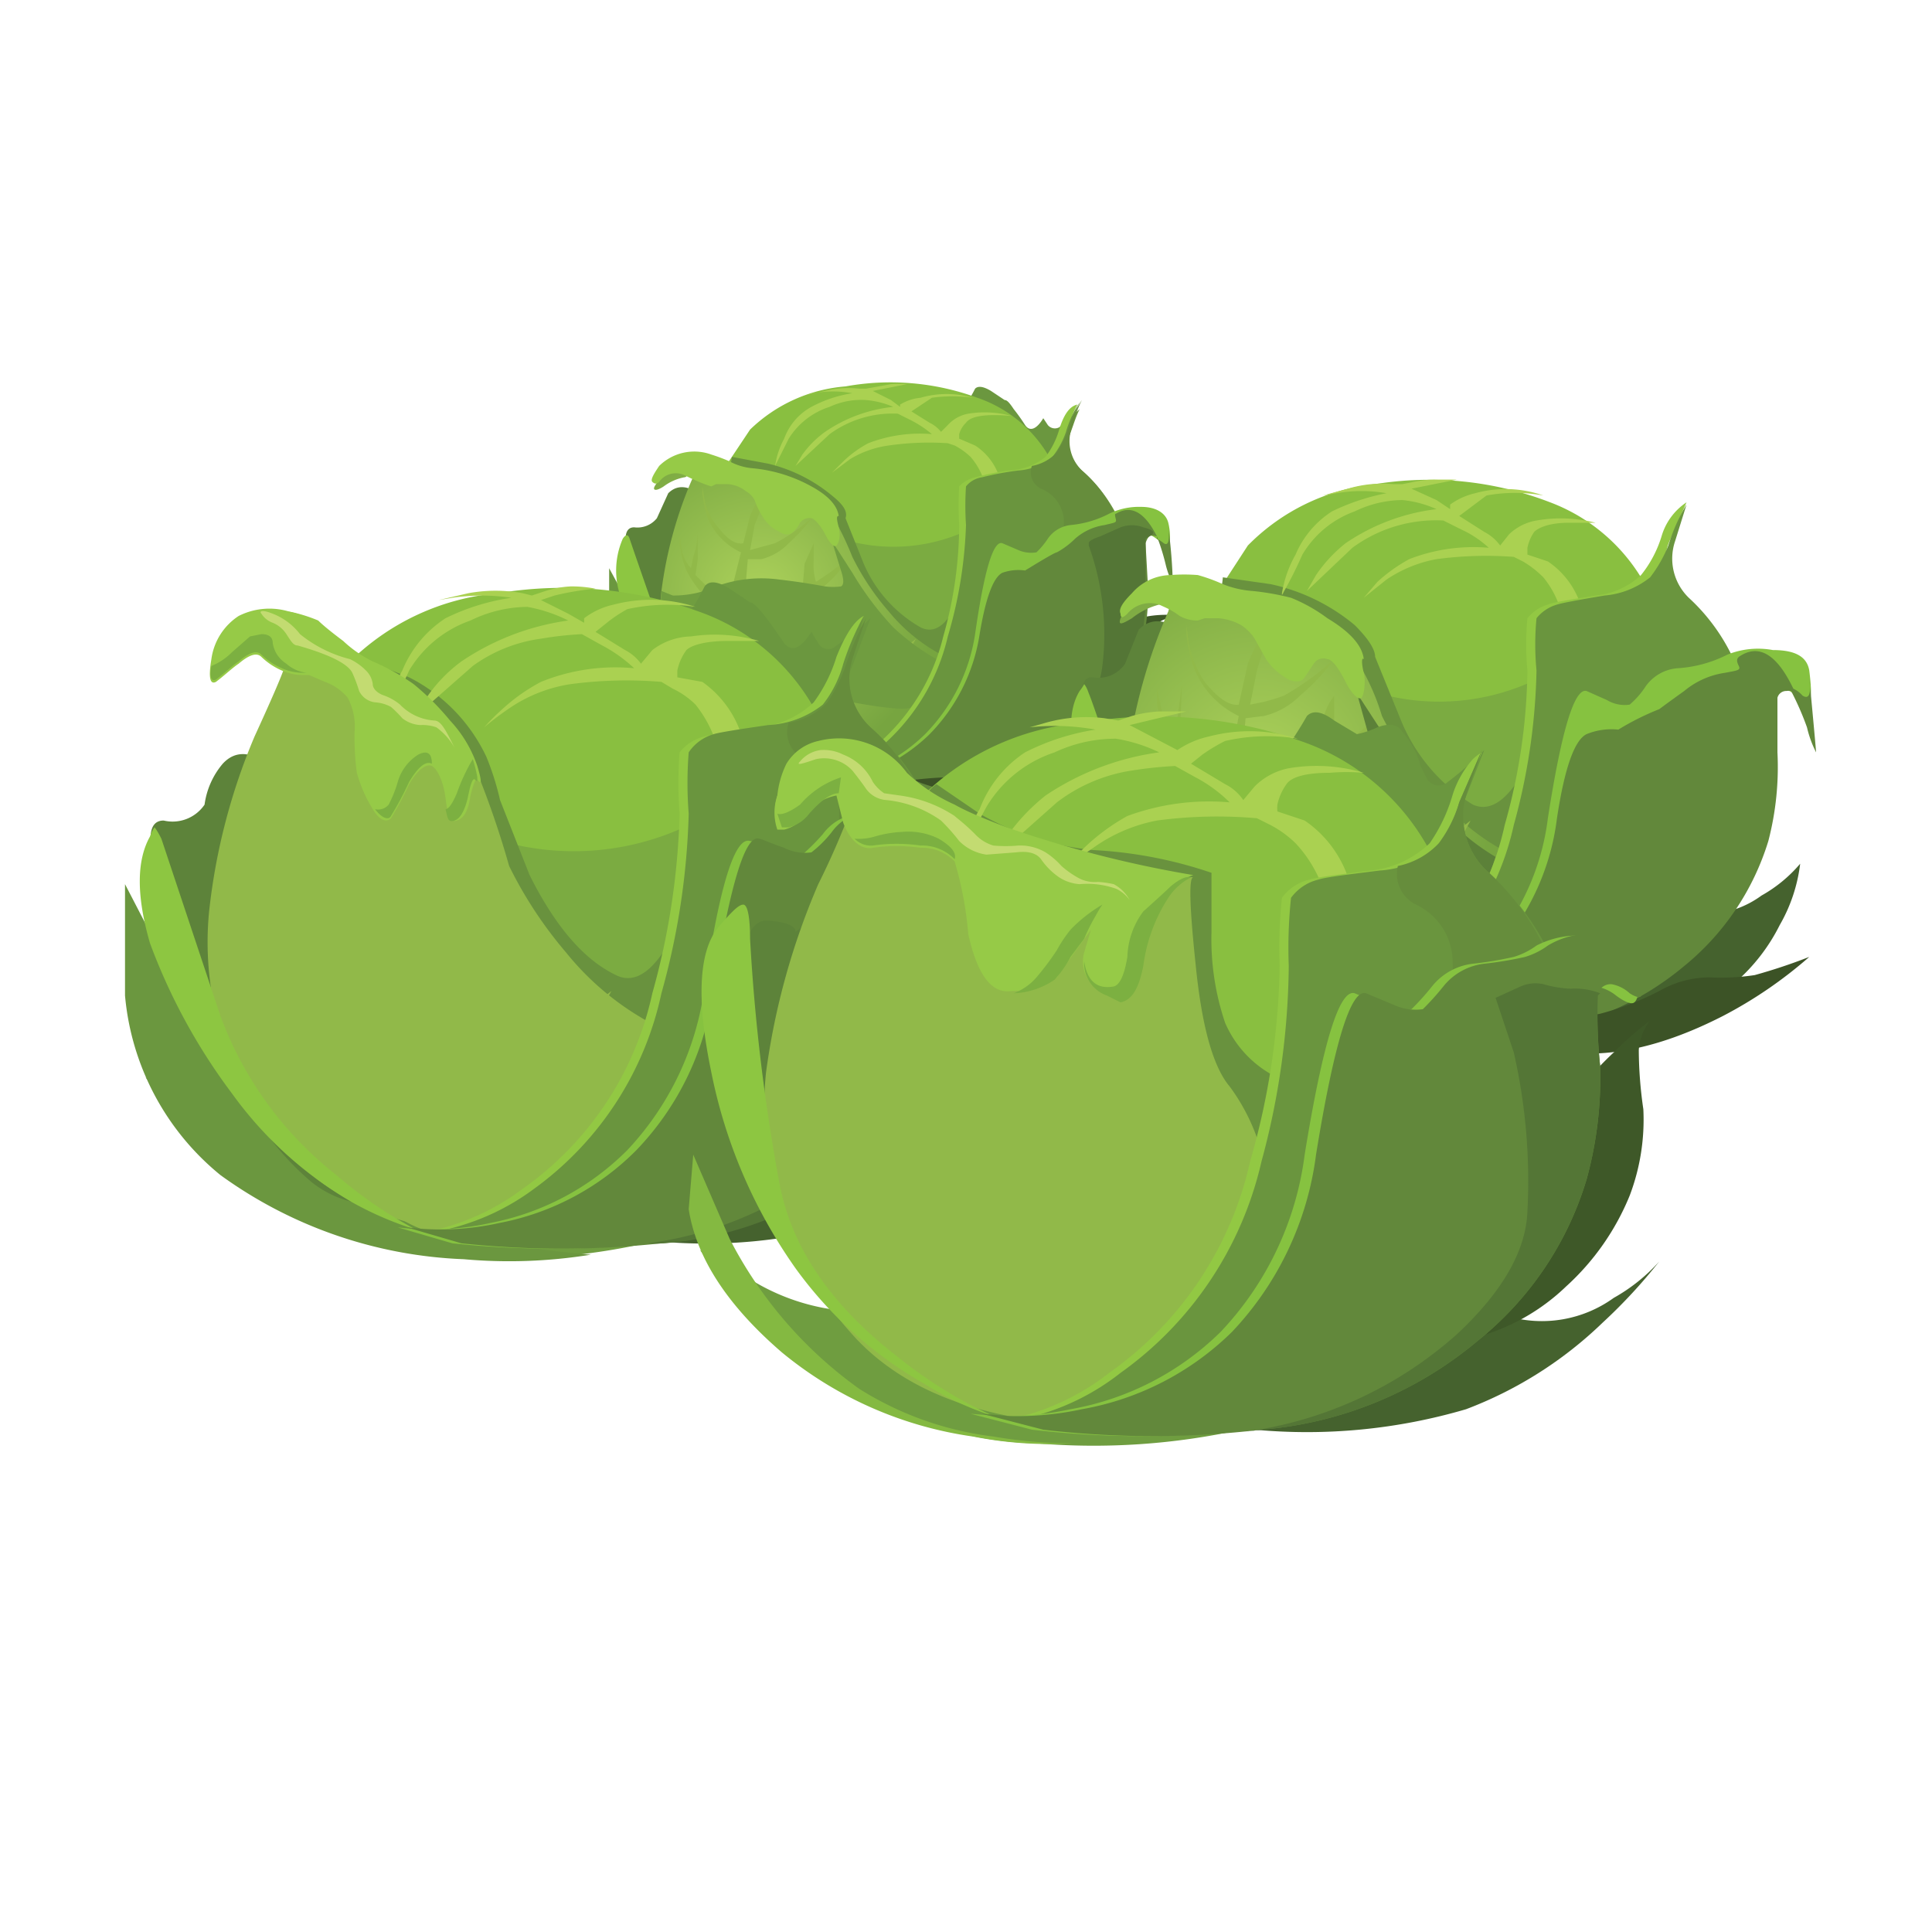 <svg height="85" viewBox="0 0 85 85" width="85" xmlns="http://www.w3.org/2000/svg" xmlns:xlink="http://www.w3.org/1999/xlink"><radialGradient id="a" cx="26.38" cy="35.31" gradientTransform="matrix(1.47 0 0 1.47 -5.4 -25.6)" gradientUnits="userSpaceOnUse" r="5.32"><stop offset="0" stop-color="#add25b"/><stop offset="1" stop-color="#77a540"/></radialGradient><radialGradient id="b" cx="41.36" cy="40.54" r="7.18" xlink:href="#a"/><path d="m48.5 28.6a2.8 2.8 0 0 1 2.1-1.5 4.8 4.8 0 0 1 1.4 0 6.2 6.2 0 0 0 -.6.1c-.4.1-.6.3-.6.5a3 3 0 0 0  .1.8 3.1 3.1 0 0 1 -.3 1.5 6.2 6.2 0 0 1 -1.7 2.3 5.2 5.2 0 0 1 -2.7 1.4q1.3-3.3 2.3-5.1z" fill="#3e5828"/><path d="m47.1 30.8a3.4 3.4 0 0 0 2.8-.5 5 5 0 0 0 1.2-1 5.1 5.1 0 0 1 -.7 2 6.1 6.1 0 0 1 -3.4 2.9 15.1 15.1 0 0 1 -5.4.5q-3.5-.2-2-.6a29.5 29.5 0 0 0 3.2-2q3-1.7 4.3-1.3z" fill="#45622e"/><path d="m35.9 32.5q7.2.9 6.8 1.4a3.3 3.3 0 0 1 -1.4.9 18.9 18.9 0 0 1 -5.3.3 8.8 8.8 0 0 1 -3.4-.7 12.4 12.4 0 0 1 -5-3.7l-.3-.4 1.4.8a5.6 5.6 0 0 0 2.5.7q1.8 0 2.3 0a4.8 4.8 0 0 1 2.4.7z" fill="#6f9d40"/><path d="m26.8 25 1.8 3.3a16 16 0 0 0 4.2 5q2 1.4 7 1.8a16 16 0 0 1 -3.6.1 12.4 12.4 0 0 1 -6.8-2.3 6.9 6.9 0 0 1 -2.6-4.9z" fill="#6b973f"/><path d="m46.5 20.7q0 .4-2 .6t-2.4-.3a4.3 4.3 0 0 1 -.7-1.3l-.3-.8a2.6 2.6 0 0 0 1.2-.9c.2-.2.4-.5.6-.9q.2-.2.7.1l.6.4c.1 0 .2.1.4.4a8.1 8.1 0 0 1  .5.7c.2.3.5.2.8-.3l.2.3a.4.4 0 0 0  .5.1l.9-.8c-.2.4-.3.8-.5 1.3a5.7 5.7 0 0 0 -.5 1.4z" fill="#6b973f"/><path d="m33.2 33.6a2.5 2.5 0 0 1 -1.2-.6 7.4 7.4 0 0 1 -2.3-3.2q-1.6-4.1-1.9-4.8-.6-1.8.1-1.8a1.1 1.1 0 0 0 1-.4l.5-1.1q.8-.8 2.2.8.9 1 1.6 11.1z" fill="#5d833a"/><path d="m32 20.4 1-1.5a6.8 6.8 0 0 1 4.2-1.9 11.1 11.1 0 0 1 5.8.5 5.8 5.8 0 0 1 3.5 3.3 7.6 7.6 0 0 1 -.5 6.2q-1.8 3.9-5.3 4-3.8.1-6.9-3.6t-1.8-7z" fill="#89bf40"/><path d="m43.2 23a5.8 5.8 0 0 0 1.9-1.9 14.1 14.1 0 0 1 -.2 6.5 2.6 2.6 0 0 1 -2.1 2.1 46.3 46.3 0 0 0 -5 .3q-2.9.3-3.6-1.5a8.5 8.5 0 0 0 -.5-2.4 2.8 2.8 0 0 1 -.6-2q .3-1.3 3.9-.4a7.7 7.7 0 0 0 6.2-.7z" fill="#7bab41"/><path d="m31.9 21a2.2 2.2 0 0 0  .3-.9l1.6.3a6.9 6.9 0 0 1 2.8 1.4c.5.4.7.7.6 1l .8 2a5.9 5.9 0 0 0 2.5 2.8q1 .5 1.8-1.5.3 2.4-.6 3t-10.1-4.6q0-.8.1-1.7a11.5 11.5 0 0 1  .2-1.8z" fill="#69923e"/><path d="m44 21.1a3.8 3.8 0 0 1 0 2.4 5 5 0 0 1 -.6 1.1 7.5 7.5 0 0 0 0-3 3 3 0 0 0 -.7-1.5 3.1 3.1 0 0 0 -.7-.5l-.3-.1a12.4 12.4 0 0 0 -2.6.1 4.4 4.4 0 0 0 -1.7.6l-.8.6.5-.5a4.9 4.9 0 0 1 1.1-.8 6.3 6.3 0 0 1 2.8-.4 4.9 4.9 0 0 0 -.9-.6l-.6-.3a4.7 4.7 0 0 0 -3 .9l-1.5 1.4.3-.5a4.4 4.4 0 0 1 1-1 6.5 6.5 0 0 1 3-1.1 3.9 3.9 0 0 0 -1.2-.3 3.3 3.3 0 0 0 -1.6.3 3.3 3.3 0 0 0 -1.8 1.4l-.6 1.2a3.6 3.6 0 0 1  .4-1.2 2.6 2.6 0 0 1 1.2-1.4 5.6 5.6 0 0 1 1.8-.6 4.7 4.7 0 0 0 -1.7 0l-.4.1.9-.2a4.2 4.2 0 0 1 1.5-.1h.3l1.1-.2a4.4 4.4 0 0 1  .7 0l-1.5.3.8.4.4.3v-.1a2.1 2.1 0 0 1  .9-.3 4.1 4.1 0 0 1 2.3 0 6.4 6.4 0 0 0 -1.8 0l-.9.6.8.5a1.4 1.4 0 0 1  .5.4l.3-.3a1.6 1.6 0 0 1  .9-.5 4.5 4.5 0 0 1 1.9.1c-1.1-.1-1.8 0-2 .3a1.1 1.1 0 0 0 -.3.5v.2l.7.3a2.6 2.6 0 0 1 1.1 1.5z" fill="#aad151"/><path d="m30.5 20.4h.3c.2-.3.3-.3.3-.1a3.8 3.8 0 0 1 1.3.2q.3.1 2.2.9a5.2 5.2 0 0 1 2.2 1.6 14 14 0 0 1  .7 1.5 11.2 11.2 0 0 0 1.6 2.4 7.7 7.7 0 0 0 2.5 2 3 3 0 0 1 1.4 2.5q.3 1.5 2.3 1.3a8.7 8.7 0 0 1 -4.1 1.8 16.3 16.3 0 0 1 -3.8.3q-4.2-.2-6.2-2.3a8.2 8.2 0 0 1 -2.1-6.5 18.3 18.3 0 0 1 1.3-4.8 5.9 5.9 0 0 1  .3-.6h-.1zm-.2.2c0 .3-.1.4-.2.4a2.2 2.2 0 0 0 -.9.4c-.3.2-.5.2-.4 0a2 2 0 0 1 1.5-1 .2.2 0 0 0 0 .1z" fill="url(#a)"/><path d="m33.5 21.8c.2-.3.3-.5.5-.7l-.8 2-.2 1.1 1.1-.3a7.9 7.9 0 0 0 1.7-1.2 9 9 0 0 1 -1.1 1.2 2.5 2.5 0 0 1 -1.2.7h-.6l-.2 2.4h.4a6 6 0 0 0 1-.3 5.5 5.5 0 0 0 1.2-.7l.1-1.2.4-.9v.8a2.5 2.5 0 0 0  .1.9l.6-.4.8-.6a4.9 4.9 0 0 1 -2.2 1.9 12.5 12.5 0 0 1 -1.9.9l-.5.1v1.2a7.3 7.3 0 0 0  .6 2.4h.6a8.4 8.4 0 0 0 1.8-.3 4.5 4.5 0 0 0 1.9-.8v-1.1l.2-1.3.1 1a1.2 1.2 0 0 0  .6 1l .2-.2 1.6-1.3a7.1 7.1 0 0 1 -3 2.9 8.5 8.5 0 0 1 -2.7.9h-1.2l.2.4a7.9 7.9 0 0 0  .9 1.1 4.8 4.8 0 0 0 2.9 1.3h-1.3a3.2 3.2 0 0 1 -1.6-.7 3.7 3.7 0 0 1 -1.1-1.3l-.5-1a6.9 6.9 0 0 1 -2.6-2.6 9.3 9.3 0 0 1 -.8-2.2l-.1-1 .3 1.2a2.6 2.6 0 0 0  .6 1.2l.1-.9a3.9 3.9 0 0 0 0-.8v-.3l.2.3a3.2 3.2 0 0 1  .2.9 2.5 2.5 0 0 1 -.2 1.3l.5.6a11.1 11.1 0 0 0 1.6 1.5l-.3-.8a7.4 7.4 0 0 1 -.3-1.8v-1.2a4.9 4.9 0 0 1 -1.9-2 4.1 4.1 0 0 1 -.3-1.2v-.4l.1.7a1.6 1.6 0 0 0  .4.8l.1-.5a3.7 3.7 0 0 0  .2-1.1v1.2l-.1.7.7.7a2.2 2.2 0 0 0  .9.6 6.3 6.3 0 0 1  .1-1.1l.3-1.2a2.9 2.9 0 0 1 -1.5-1.6 6 6 0 0 1 -.2-1v-.3l.1.6a2.6 2.6 0 0 0  .6 1.2q.6.8 1.1.7l.3-1.2a4.2 4.2 0 0 1  .5-.9z" fill="#91b949"/><path d="m37.5 25.2a13.7 13.7 0 0 0 1.8 2.4 10 10 0 0 0 1.9 1.4 6.9 6.9 0 0 1 -1.1 2.1q-.4.5-11.2-2.1l.2-3 .5.2a4.5 4.5 0 0 0 1.9-.4 5.8 5.8 0 0 1 2.8-.3q.9.1 2 .3a2.7 2.7 0 0 0  .7 0q .2-.1 0-.7l-.4-1.3z" fill="#709d40"/><path d="m49.6 29a5.2 5.2 0 0 1 -3.7 3.3 43 43 0 0 1 -10.5 2.1l2.5-1.1a9.1 9.1 0 0 0 3.6-5.3 18 18 0 0 0  .7-4.9 14.5 14.5 0 0 1 0-1.7 1.4 1.4 0 0 1  .7-.4 10.8 10.8 0 0 1 1.5-.3 2.8 2.8 0 0 0 1.6-.6 3.7 3.7 0 0 0  .6-1.2q.3-1 .8-1.1a4 4 0 0 0 -.4 1.1 1.6 1.6 0 0 0  .3 1.9 6.1 6.1 0 0 1 1.6 2.1 6 6 0 0 1  .8 2.7 11.2 11.2 0 0 1 -.1 3.4z" fill="#92c843"/><path d="m49.8 29a5.2 5.2 0 0 1 -3.6 3.3 43.1 43.1 0 0 1 -10.5 2.1l2.5-1.1a9.1 9.1 0 0 0 3.5-5.3 19.4 19.4 0 0 0  .8-4.9 12.6 12.6 0 0 1 0-1.7 1.1 1.1 0 0 1  .7-.4 13.1 13.1 0 0 1 1.6-.3 2.6 2.6 0 0 0 1.5-.6 3.7 3.7 0 0 0  .6-1.1 4.6 4.6 0 0 1  .6-1.3 4.7 4.7 0 0 0 -.4 1.1 1.8 1.8 0 0 0  .5 1.9 6.6 6.6 0 0 1 1.6 2.1 6.9 6.9 0 0 1  .8 2.7 10 10 0 0 1 -.2 3.5z" fill="#6a953e"/><path d="m47.6 20.7a5.7 5.7 0 0 1 1.4 1.8 7 7 0 0 1  .9 2.3 4.5 4.5 0 0 1 -.4.8c-.4.6-1.2.8-2.3.6s-1.5-.7-1-1.4a3 3 0 0 0  .6-2 1.6 1.6 0 0 0 -1-1.3.8.8 0 0 1 -.4-1 2 2 0 0 0 1.1-.6 5.5 5.5 0 0 0  .5-1 4.6 4.6 0 0 1  .6-1.3 4.7 4.7 0 0 0 -.4 1.1 1.8 1.8 0 0 0  .4 2z" fill="#668d3c"/><path d="m27.4 23.7q.2-.3.3 0 .2.6 1.7 4.9a10 10 0 0 0 3.2 4.3 11.5 11.5 0 0 0 2.3 1.5 9.5 9.5 0 0 1 -1.8-.8 10.3 10.3 0 0 1 -3.4-3 17.6 17.6 0 0 1 -2.3-4.1 3.5 3.5 0 0 1 0-2.8z" fill="#8dc641"/><path d="m50.2 25.7a9.4 9.4 0 0 1 -.3 2.9 8.1 8.1 0 0 1 -2.8 4 10 10 0 0 1 -5.6 2.2 22.8 22.8 0 0 1 -5.6 0l-1.5-.4.7.1a10.3 10.3 0 0 0 1.8-.2 7.5 7.5 0 0 0 3.8-2 8 8 0 0 0 2.2-4.4q.6-4.2 1.2-4l .7.3a1.4 1.4 0 0 0  .8.1 3.5 3.5 0 0 0  .5-.6 1.4 1.4 0 0 1 1-.6 4.6 4.6 0 0 0 1.7-.5 3 3 0 0 1 1.4-.3c.7 0 1.1.3 1.2.7s.1.9 0 1-.2 0-.4-.2q-.7-.6-.9 0a13.4 13.4 0 0 0  .1 1.9z" fill="#86c240"/><path d="m50.5 25.7a10 10 0 0 1 -.3 2.9 8.1 8.1 0 0 1 -2.8 4 9.8 9.8 0 0 1 -5.6 2.2q-5.4.5-7.2-.4l.7.1a10.3 10.3 0 0 0 1.8-.2 7.5 7.5 0 0 0 3.8-2 8 8 0 0 0 2.2-4.4q.4-2.4 1-2.7a2.1 2.1 0 0 1 1-.1q1.3-.8 1.4-.8a3.6 3.6 0 0 0  .8-.6 2.5 2.5 0 0 1 1.3-.6c.4-.1.5-.1.5-.2s-.1-.3 0-.3q1-.6 1.8 1c-.3-.1-.4 0-.5.3zm.4-2a1.9 1.9 0 0 1  .3.2q.3.2.2-.7a22.6 22.6 0 0 1  .2 2.5 4.2 4.2 0 0 1 -.3-.8 9.9 9.9 0 0 0 -.4-1.3z" fill="#62883b"/><path d="m50.4 23.9v1.8a10 10 0 0 1 -.3 2.9 8.1 8.1 0 0 1 -2.8 4 9.8 9.8 0 0 1 -5.6 2.2h-.5a10.1 10.1 0 0 0 5.5-2.4 4.6 4.6 0 0 0 1.8-3.1 11.5 11.5 0 0 0 -.6-5.3v-.1c0-.1.2-.2.5-.3l.9-.4a1.4 1.4 0 0 1 1 0c .4.1.5.2.4.3l-.3.2z" fill="#547636"/><path d="m47.6 35.9a2.7 2.7 0 0 1  .6-1.3 5.1 5.1 0 0 0 -.3 1.6 2 2 0 0 0  .1.8q.2.1.6-.4a3.6 3.6 0 0 0  .7-1.2 5.7 5.7 0 0 1 -.4 1.3 1.3 1.3 0 0 1 -.9.8l.1 2.2a1.8 1.8 0 0 0 1.1-.8 6.9 6.9 0 0 0  .8-1.5 8.2 8.2 0 0 1 -.9 2.3q-.5.6-.9.6l-.5 1.7-.1.3q-.1.3.7-.4a6 6 0 0 0  .9-.9 8.4 8.4 0 0 1 -1.3 1.5 1.8 1.8 0 0 1 -.7.3 4.6 4.6 0 0 1 -1.9 1.6 9 9 0 0 1 -2.8 1 6.9 6.9 0 0 0 3.1-1.6l1.2-1.1a3.1 3.1 0 0 1 -2-.7 3.7 3.7 0 0 1 -.8-.9l-.2-.5.4.4a2.8 2.8 0 0 0  .9.6 5.6 5.6 0 0 0 1.9.5 5.7 5.7 0 0 0  .5-1.1l.3-.9a3.9 3.9 0 0 1 -2.1-.8 5.1 5.1 0 0 1 -1-1.3 3.9 3.9 0 0 0 1.9 1.3 4.2 4.2 0 0 0 1.3.3 14.5 14.5 0 0 0 0-1.6v-.5a2.7 2.7 0 0 1 -1.5-.4l-.8-.6.5.2a3.7 3.7 0 0 0 1 .3l.8.1a3 3 0 0 1 -.3-1.2z" fill="#010101"/><path d="m30.1 20.9a.9.9 0 0 0 -1.1.3c-.1.1-.2.1-.3 0s .1-.4.3-.7a2.2 2.2 0 0 1 2.3-.5 7.7 7.7 0 0 1  .8.3 2.6 2.6 0 0 0 1 .3 6.6 6.6 0 0 1 2.6.8q1.1.6 1.2 1.3c-.1 0-.1.1 0 .5s0 .7-.1.8-.3-.1-.5-.5-.5-.7-.6-.7a.5.5 0 0 0 -.5.2c-.1.2-.2.3-.3.4s-.3.2-.6 0a1.6 1.6 0 0 1 -.7-.6 3.3 3.3 0 0 1 -.4-.8 1 1 0 0 0 -.4-.4 1.4 1.4 0 0 0 -.8-.3h-.5l-.2.1s-.4-.1-1.2-.5z" fill="#96ca47"/><path d="m48.7 34.1a8.4 8.4 0 0 1 -5.9 1q-2.7-.7-2.5-.8a16.3 16.3 0 0 1 2.5-.1 8.3 8.3 0 0 0 3.7-.9 3.9 3.9 0 0 1 1.8-.4 8.2 8.2 0 0 0 1.5-.1 16.6 16.6 0 0 0 1.8-.6 13.4 13.4 0 0 1 -2.9 1.9z" fill="#3c5326"/><path d="m77.5 39.4a6.2 6.2 0 0 0 1.7-1.4 7.1 7.1 0 0 1 -.9 2.7 8.2 8.2 0 0 1 -4.7 4.1 19.3 19.3 0 0 1 -7.2.7q-4.7-.3-2.7-.8a41.8 41.8 0 0 0 4.3-2.7q4.2-2.5 5.9-1.9a4.3 4.3 0 0 0 3.6-.7z" fill="#45622e"/><path d="m52.6 41.5a26.7 26.7 0 0 1 3.1 0 6.5 6.5 0 0 1 3 1q9.6 1.3 9.1 1.9a3.4 3.4 0 0 1 -1.8 1.2 23.5 23.5 0 0 1 -7 .5 13.4 13.4 0 0 1 -4.5-1 16 16 0 0 1 -6.6-5.1l-.5-.6 1.9 1.1a7.7 7.7 0 0 0 3.3 1z" fill="#6f9d40"/><path d="m46.6 32.2 2.4 4.6q3 5 5.6 6.8a15 15 0 0 0 5.7 1.9q2 .3 3.7.5a21.1 21.1 0 0 1 -4.8.2 16.5 16.5 0 0 1 -9.1-3.2 9.7 9.7 0 0 1 -3.5-6.8z" fill="#6b973f"/><path d="m55.2 44a3.3 3.3 0 0 1 -1.6-.8 9.8 9.8 0 0 1 -3-4.4q-2.4-6.1-2.6-6.6-.8-2.5.1-2.4a1.4 1.4 0 0 0 1.4-.6l.6-1.5q1.1-1.1 3 1.1 1.1 1.3 2.1 15.2z" fill="#5d833a"/><path d="m53.6 26 1.3-2a9.2 9.2 0 0 1 5.6-2.7 14.8 14.8 0 0 1 7.7.8 8 8 0 0 1 4.6 4.5q1.4 3.7-.7 8.5-2.3 5.3-7 5.5-5.1.2-9.2-5t-2.3-9.6z" fill="#89bf40"/><path d="m71.1 26.9.3 2.9a19.9 19.9 0 0 1 -.6 5.9q-.7 2.6-2.9 3-3.5 0-6.7.4-3.9.5-4.9-2.1a13.1 13.1 0 0 0 -.6-3.3 3.7 3.7 0 0 1 -.6-2.7q.4-1.9 5.2-.6a9.9 9.9 0 0 0 8.2-1 7.8 7.8 0 0 0 2.6-2.5z" fill="#7bab41"/><path d="m59.3 34.8-6.3-3.3q.1-1.1.2-2.3a13.6 13.6 0 0 1  .3-2.6 3.7 3.7 0 0 0  .3-1.2l2.1.3a8.6 8.6 0 0 1 3.7 1.8q.9.9.9 1.4l1.1 2.7a7.8 7.8 0 0 0 3.2 3.8q.9.4 1.8-.8a5.6 5.6 0 0 0  .7-1.3v1.7q-.1 1.8-.9 2.4t-7.1-2.6z" fill="#69923e"/><path d="m69 23c-.8 0-1.3.2-1.5.4a1.9 1.9 0 0 0 -.3.7v.3l.9.3a3.7 3.7 0 0 1 1.5 2.1 4.8 4.8 0 0 1 -.1 3.3 5.7 5.7 0 0 1 -.7 1.5 10.4 10.4 0 0 0 0-4.1 4.1 4.1 0 0 0 -.9-2.1 4.4 4.4 0 0 0 -.9-.7l-.4-.2a16.5 16.5 0 0 0 -3.4.1 5.8 5.8 0 0 0 -2.2.9l-1 .8.6-.7a7.1 7.1 0 0 1 1.4-1 7.8 7.8 0 0 1 3.5-.5 4.6 4.6 0 0 0 -1.2-.8l-.8-.4a6.2 6.2 0 0 0 -4 1.2l-2 1.9.4-.7a6.3 6.3 0 0 1 1.3-1.4 9 9 0 0 1 4-1.5 4.8 4.8 0 0 0 -1.5-.4 4.9 4.9 0 0 0 -2.1.5 4.4 4.4 0 0 0 -2.3 1.9q-.4.9-.8 1.6c-.1.2-.1.2-.1.1a5.1 5.1 0 0 1  .6-1.7 4.2 4.2 0 0 1 1.6-1.9 9.6 9.6 0 0 1 2.4-.8 6.4 6.4 0 0 0 -2.2 0l-.6.1 1.1-.3a5.3 5.3 0 0 1 2-.2h.4l.5-.1a4.8 4.8 0 0 1 1-.1h.9l-2 .4 1.1.5.6.4v-.2a3 3 0 0 1 1.1-.5 5 5 0 0 1 3 .1 6.9 6.9 0 0 0 -2.5 0l-1.2.9 1.1.7a2 2 0 0 1  .7.6l.4-.5a2.3 2.3 0 0 1 1.2-.6 6.2 6.2 0 0 1 2.6.1c-.4 0-.8 0-1.2 0z" fill="#aad151"/><path d="m66.3 37.5q1.6.8 2 3.5.3 2.1 3 1.8a5.6 5.6 0 0 1 -1.2.8 16.5 16.5 0 0 1 -4.3 1.6 21 21 0 0 1 -5.1.3q-5.6-.2-8.2-3.2a11.6 11.6 0 0 1 -2.9-8.9 23.7 23.7 0 0 1 1.8-6.5c.1-.4.3-.6.4-.8l-.1-.1-.2-.1h.3.1c.2-.3.3-.3.4-.1a4.5 4.5 0 0 1 1.7.2q.5.2 3 1.3a7.1 7.1 0 0 1 2.9 2.1 9.9 9.9 0 0 1  .9 2.1 13.9 13.9 0 0 0 2.2 3.2 9.9 9.9 0 0 0 3.3 2.8zm-15-11.5q0 .6-.3.6a3.2 3.2 0 0 0 -1.2.6c-.5.3-.6.3-.5 0a2.7 2.7 0 0 1 2-1.4.4.4 0 0 0 0 .2z" fill="url(#b)"/><path d="m58.2 31.7a2.8 2.8 0 0 1  .3-.8l.2-.3v1.1a3.8 3.8 0 0 0  .2 1.2l.8-.6a10.5 10.5 0 0 0 1-.9 6.9 6.9 0 0 1 -3 2.7 17.4 17.4 0 0 1 -2.5 1.2l-.7.2v1.7a10.7 10.7 0 0 0  .7 3.2h.9a12.5 12.5 0 0 0 2.4-.4 6 6 0 0 0 2.5-1.3v-1.4l.3-1.8.2 1.4a1.8 1.8 0 0 0  .7 1.3l.3-.3q.3-.3 2.2-1.8a8.7 8.7 0 0 1 -1 1.5 10.2 10.2 0 0 1 -3 2.5 9.9 9.9 0 0 1 -3.5 1.2l-1.6.1.3.5a11.3 11.3 0 0 0 1.1 1.5 6.6 6.6 0 0 0 3.9 1.8h-1.8a4.6 4.6 0 0 1 -2.2-.6 4.5 4.5 0 0 1 -1.5-1.8l-.6-1.3a9.4 9.4 0 0 1 -3.5-3.5 11.3 11.3 0 0 1 -1.1-3l-.2-1.4.4 1.7a3.4 3.4 0 0 0  .8 1.6l.1-1.3a5 5 0 0 0 0-1.1l.1-.5.3.4a4.2 4.2 0 0 1  .3 1.2 3.7 3.7 0 0 1 -.2 1.8l.6.8a16.2 16.2 0 0 0 2.2 2.1l-.4-1.1a11 11 0 0 1 -.3-2.4l-.1-1.6a6.1 6.1 0 0 1 -2.5-2.7 7 7 0 0 1 -.4-1.6v-.6l.2.9a2.5 2.5 0 0 0  .5 1.1l.2-.7.2-1.5-.1 2.6.9 1a2.6 2.6 0 0 0 1.1.9l.6-3.1a3.9 3.9 0 0 1 -2-2.2 6.3 6.3 0 0 1 -.3-1.4v-.4l.1.8a4.7 4.7 0 0 0  .7 1.7q.9 1.1 1.5 1l .4-1.8a6.8 6.8 0 0 1  .8-1.5 10.1 10.1 0 0 1  .7-1l-.5 1.1a13.7 13.7 0 0 0 -.6 1.7l-.3 1.5.5-.1a7 7 0 0 0 1-.3 12.2 12.2 0 0 0 2.2-1.6 9.3 9.3 0 0 1 -1.5 1.6 3.3 3.3 0 0 1 -1.6.9l-.8.1-.3 3.3.6-.1a6.1 6.1 0 0 0 1.3-.5 10.1 10.1 0 0 0 1.6-.9 10.6 10.6 0 0 1  .2-1.7z" fill="#91b949"/><path d="m65.8 37.7a8.8 8.8 0 0 1 -1.5 2.9q-.6.7-14.9-2.9l.2-4.1.7.3a5.4 5.4 0 0 0 2.5-.6 7.9 7.9 0 0 1 3.8-.4 21.3 21.3 0 0 1 2.7.4 4.8 4.8 0 0 0 1 0c .1-.1.1-.5-.1-1l-.5-1.8 1.3 2a15.6 15.6 0 0 0 2.4 3.2 9.9 9.9 0 0 0 2.4 2z" fill="#5c8139"/><path d="m77 37.7q-.9 3.2-4.9 4.6a56.2 56.2 0 0 1 -9.3 2.2l-4.7.6 3.3-1.5a12.1 12.1 0 0 0 4.8-7.3 25.9 25.9 0 0 0 1-6.8 12.3 12.3 0 0 1 0-2.3 1.8 1.8 0 0 1  .9-.6c.2-.1.9-.2 2.1-.4a3.4 3.4 0 0 0 2-.9 5.1 5.1 0 0 0  .9-1.7 2.7 2.7 0 0 1 1.1-1.5l-.7 1.6a2.2 2.2 0 0 0  .5 2.6 9.6 9.6 0 0 1 2.2 3 9.4 9.4 0 0 1 1.1 3.7 13.6 13.6 0 0 1 -.3 4.7z" fill="#92c843"/><path d="m77.4 37.7q-1 3.2-4.9 4.6a56.2 56.2 0 0 1 -9.3 2.2l-4.7.6 3.3-1.5a12.2 12.2 0 0 0 4.8-7.3 27.4 27.4 0 0 0 1-6.8 12 12 0 0 1 0-2.3 1.8 1.8 0 0 1  .9-.6q.3-.1 2.1-.4a3.7 3.7 0 0 0 2-.8 5.9 5.9 0 0 0  .8-1.4 7.8 7.8 0 0 1  .8-1.8l-.5 1.6a2.4 2.4 0 0 0  .6 2.5 8.5 8.5 0 0 1 2.1 3 10 10 0 0 1 1.1 3.7 16.7 16.7 0 0 1 -.1 4.7z" fill="#6a953e"/><path d="m47.5 30.4a2 2 0 0 0  .2-.3s.1.1.2.4q.3.7 2.2 6.6a13.5 13.5 0 0 0 4.3 5.9 16.8 16.8 0 0 0 3 2.1 12.4 12.4 0 0 1 -2.4-1.1 14 14 0 0 1 -4.4-4 24 24 0 0 1 -3-5.6q-.9-2.7-.1-4z" fill="#8dc641"/><path d="m77.4 37a11 11 0 0 1 -3.7 5.5 13 13 0 0 1 -7.4 3 35.9 35.9 0 0 1 -7.5 0l-2.1-.5h.9a10.5 10.5 0 0 0 2.5-.2 10.2 10.2 0 0 0 5.1-2.7 10.7 10.7 0 0 0 2.9-6.1q.9-5.8 1.7-5.6l.9.4a1.5 1.5 0 0 0 1 .2 3.7 3.7 0 0 0  .7-.8 1.9 1.9 0 0 1 1.4-.8 5.6 5.6 0 0 0 2.2-.6 3.6 3.6 0 0 1 2-.2c1 0 1.5.3 1.6.9.1.8.1 1.2 0 1.3s-.3 0-.6-.2a1 1 0 0 0 -.7-.3.4.4 0 0 0 -.4.3q0 .3 0 2.4a12.9 12.9 0 0 1 -.5 4z" fill="#86c240"/><path d="m79.3 30.6c.3.2.4-.1.3-.8q.3 3.2.3 3.3a4.8 4.8 0 0 1 -.4-1.1 12.6 12.6 0 0 0 -.7-1.6.7.7 0 0 0 -.2 0 .4.4 0 0 0 -.4.3q0 .3 0 2.4a12.9 12.9 0 0 1 -.4 3.9 11.4 11.4 0 0 1 -3.7 5.5 13 13 0 0 1 -7.4 3 35.9 35.9 0 0 1 -7.5 0l-2.1-.5h.9a10.8 10.8 0 0 0 2.5-.2 9.9 9.9 0 0 0 5.1-2.7 10.7 10.7 0 0 0 2.9-6.1q.5-3.3 1.3-3.7a2.9 2.9 0 0 1 1.4-.2 11.6 11.6 0 0 1 1.8-.9s.4-.3 1.1-.8a3.6 3.6 0 0 1 1.8-.8c.5-.1.7-.1.6-.3s-.1-.3 0-.4q1.3-.9 2.4 1.4a1.2 1.2 0 0 1  .4.3z" fill="#62883b"/><path d="m58.4 27.2q1.5.9 1.6 1.8c-.1-.1-.1.2 0 .6s0 1-.1 1.1-.4-.1-.7-.7-.6-1-.8-1a .5.5 0 0 0 -.6.2l-.4.6q-.2.3-.7.1a2.8 2.8 0 0 1 -1-.9l-.5-.9a2 2 0 0 0 -.6-.6 2.4 2.4 0 0 0 -1-.3h-.6l-.3.1a1.6 1.6 0 0 1 -.8-.2c-.4-.3-.7-.4-.9-.5a1.3 1.3 0 0 0 -1.4.4q-.3.3-.3 0c-.1-.2.1-.5.5-.9a2.3 2.3 0 0 1 1.7-.8 7.5 7.5 0 0 1 1.2 0 7.7 7.7 0 0 1 1.1.4 4.3 4.3 0 0 0 1.3.3 11.4 11.4 0 0 1 1.7.3 7.1 7.1 0 0 1 1.6.9z" fill="#96ca47"/><path d="m75.8 44.7q-4.5 2.3-7.9 1.4-3.6-1-3.3-1.1a18.7 18.7 0 0 1 3.3-.1 16.4 16.4 0 0 0 2.5-.3 12.6 12.6 0 0 0 2.6-1 4.5 4.5 0 0 1 2.2-.6 10 10 0 0 0 2-.1 24.4 24.4 0 0 0 2.4-.8 19.2 19.2 0 0 1 -3.8 2.6z" fill="#3c5326"/><path d="m40.8 42.9a15.1 15.1 0 0 1 4.1-4.8 2.4 2.4 0 0 0 -.2.3 2.3 2.3 0 0 0 -.3.9 17.2 17.2 0 0 0  .2 2.4 8.5 8.5 0 0 1 -.5 3.5 10.3 10.3 0 0 1 -2.6 3.7 8 8 0 0 1 -4.2 2.2q2-5.3 3.5-8.2z" fill="#3e5828"/><path d="m43.4 49.4a8.1 8.1 0 0 0 1.8-1.5 24.4 24.4 0 0 1 -2.3 2.4 15.6 15.6 0 0 1 -5.5 3.5 22.6 22.6 0 0 1 -8.6.8q-5.5-.3-3.1-.9.4-.1 5.8-2.3 5.6-2 7.6-1.4a4.9 4.9 0 0 0 4.3-.6z" fill="#45622e"/><path d="m7 48.1-.6-.7q3.8 2.5 6.2 2.4 2.6-.1 3.6 0a7.6 7.6 0 0 1 3.6 1.2q11.3 1.5 10.8 2.3a4.1 4.1 0 0 1 -2.2 1.4 28.4 28.4 0 0 1 -8.3.6 15.6 15.6 0 0 1 -5.3-1.2 18.2 18.2 0 0 1 -7.8-6z" fill="#6f9d40"/><path d="m5.5 38.9 2.8 5.4q3.4 5.9 6.6 8.1 1.9 1.4 6.7 2.2a40.1 40.1 0 0 0 4.4.6 22.5 22.5 0 0 1 -5.6.2 19.5 19.5 0 0 1 -10.7-3.7 11.5 11.5 0 0 1 -4.2-7.9z" fill="#6b973f"/><path d="m33 26.5q.3 0 1.5 1.8.5.6 1.2-.5l.3.5a.5.5 0 0 0  .8.1 11.2 11.2 0 0 0 1.5-1.2l-.8 2.1a10.4 10.4 0 0 0 -.8 2.7q.1.7-3.1.9t-3.9-.6a8.3 8.3 0 0 1 -1-2.1l-.4-1.3a3.8 3.8 0 0 0 1.7-1.5q.5-.6 1-1.6.3-.4 1.1.1z" fill="#6b973f"/><path d="m9 35.4a3.5 3.5 0 0 1  .8-1.8q1.2-1.3 3.4 1.4.8 1 1.7 9.5.5 4.3.7 8.4a4.5 4.5 0 0 1 -1.9-.9 11.9 11.9 0 0 1 -3.6-5.3q-2.8-7.2-3-7.7-1-2.9.1-2.9a1.7 1.7 0 0 0 1.8-.7z" fill="#5d833a"/><path d="m13.8 31.6a6.6 6.6 0 0 1 1.5-2.4 10.6 10.6 0 0 1 6.6-3.1 17.6 17.6 0 0 1 9.1.9 9.4 9.4 0 0 1 5.4 5.4q1.7 4.3-.8 10-2.7 6.3-8.2 6.5-5.9.1-10.8-5.9t-2.8-11.4z" fill="#89bf40"/><path d="m34.5 32.6.3 3.5a22.2 22.2 0 0 1 -.7 7q-.9 3-3.3 3.4a75.4 75.4 0 0 0 -7.8.5q-4.6.5-5.8-2.5a15.4 15.4 0 0 0 -.7-3.8 4.7 4.7 0 0 1 -1-3.2q.5-2.2 6.2-.6a11.7 11.7 0 0 0 9.7-1.2 9.5 9.5 0 0 0 3.1-3.1z" fill="#7bab41"/><path d="m15.6 29.1.1-.2 2.3.9a7.5 7.5 0 0 1 3.4 3.5 12 12 0 0 1  .6 1.9l1.3 3.3q1.7 3.4 3.8 4.4 1 .5 2-.9a5.2 5.2 0 0 0  .9-1.5v2q-.1 2.1-1 2.7t-8.5-3.2q-3.8-1.9-7.4-3.9.6-2.1 1.2-4.4 1.1-4.4 1.3-4.6z" fill="#69923e"/><path d="m23.4 26.2.6-.2a4.4 4.4 0 0 1 1.1-.2 5.4 5.4 0 0 1 1.1.1 12.4 12.4 0 0 0 -1.8.3l-.6.2 1.2.6.7.4v-.2a3.3 3.3 0 0 1 1.3-.6 6.4 6.4 0 0 1 3.6.1 8.2 8.2 0 0 0 -3 .1 5.9 5.9 0 0 0 -.9.6l-.5.4 1.3.8a2 2 0 0 1  .7.6l.5-.6a2.9 2.9 0 0 1 1.7-.6 7 7 0 0 1 3 .2c-.5 0-.9 0-1.4 0-1 0-1.6.2-1.8.4a2.3 2.3 0 0 0 -.4.9v.3l1.1.2a4.6 4.6 0 0 1 1.8 2.6 5.9 5.9 0 0 1 -.1 3.9 6.6 6.6 0 0 1 -.9 1.8 12 12 0 0 0 0-4.8 5.3 5.3 0 0 0 -1.1-2.5 3.6 3.6 0 0 0 -1-.7l-.5-.3a18.6 18.6 0 0 0 -4 .1 6.5 6.5 0 0 0 -2.6 1 12.8 12.8 0 0 0 -1.2.9 9.9 9.9 0 0 1  .8-.8 8.1 8.1 0 0 1 1.7-1.2 8.7 8.7 0 0 1 4.1-.6 6.4 6.4 0 0 0 -1.4-1l-.9-.5a15 15 0 0 0 -1.8.2 6.6 6.6 0 0 0 -3 1.2l-2.5 2.2a6.5 6.5 0 0 1 2-2.4 11.1 11.1 0 0 1 4.7-1.8 6.6 6.6 0 0 0 -1.8-.6 5.8 5.8 0 0 0 -2.5.6 5.1 5.1 0 0 0 -2.7 2.2c-.3.7-.7 1.3-.9 1.9-.1.2-.1.2-.1.1a5.8 5.8 0 0 1  .7-2 5 5 0 0 1 1.9-2.3 9.7 9.7 0 0 1 2.9-.9 8.8 8.8 0 0 0 -2.6 0l-.6.1 1.3-.3a6.6 6.6 0 0 1 2.4 0z" fill="#aad151"/><path d="m9.6 29.2c-.1.2-.1.1 0-.2a5.1 5.1 0 0 1  .6-1.3 2.8 2.8 0 0 1 1.7-.8 2.7 2.7 0 0 1 2.3.8 16.2 16.2 0 0 0 3.1 2.2 7.5 7.5 0 0 1 3.7 4.1 40.5 40.5 0 0 1 1.4 4.1 18.2 18.2 0 0 0 2.5 3.8 12.3 12.3 0 0 0 3.9 3.2q1.9.9 2.4 4.1.4 2.4 3.6 2a6.6 6.6 0 0 1 -1.5 1 20.1 20.1 0 0 1 -5 1.8 25.3 25.3 0 0 1 -6 .4q-6.7-.3-9.7-3.8a13.8 13.8 0 0 1 -3.4-10.5 27.2 27.2 0 0 1 2-7.7q1.1-2.4 1.3-3t-.5-1.1a1.6 1.6 0 0 0 -1.2-.3 1.2 1.2 0 0 0 -.8.5q0 .1-.4.7z" fill="#91b949"/><path d="m10.5 37.4v-.6l.2 1.1a3 3 0 0 0  .6 1.3l.2-.9.2-1.8-.1 3.1 1.1 1.2a3.5 3.5 0 0 0 1.3 1 9.7 9.7 0 0 1  .2-1.7l.4-2a4.6 4.6 0 0 1 -2.3-2.6 9.3 9.3 0 0 1 -.4-1.6v-.5l.1.9a4.8 4.8 0 0 0  .9 2q1.1 1.3 1.8 1.2l.5-2a6.8 6.8 0 0 1  .9-1.8l.9-1.2-.6 1.2a13.4 13.4 0 0 0 -.7 2 11.2 11.2 0 0 0 -.3 1.8l.6-.1a6.7 6.7 0 0 0 1.2-.4 13.2 13.2 0 0 0 2.6-2 12.2 12.2 0 0 1 -1.8 2 3.7 3.7 0 0 1 -2.8 1.2l-.3 3.8a6.7 6.7 0 0 0 2.3-.6 13.1 13.1 0 0 0 1.9-1.1 10.2 10.2 0 0 1  .2-2 3.2 3.2 0 0 1  .3-.9l.2-.4-.1 1.2a4.3 4.3 0 0 0  .3 1.5 8.2 8.2 0 0 0 1-.7l1.2-1a8.2 8.2 0 0 1 -3.5 3.1 12.8 12.8 0 0 1 -3.7 1.6v2a12.4 12.4 0 0 0  .9 3.8 11 11 0 0 0 3.8-.5 6.7 6.7 0 0 0 3-1.3v-1.7a7.3 7.3 0 0 1  .2-1.3l.2-.8-.1 1.6a2.1 2.1 0 0 0  .9 1.5l3-2.4a8.5 8.5 0 0 1 -1.2 1.7 11.8 11.8 0 0 1 -3.5 3 12.3 12.3 0 0 1 -4.2 1.4l-1.9.1.3.6a10.4 10.4 0 0 0 1.3 1.8 8 8 0 0 0 4.6 2.1l-2.1.1a5.1 5.1 0 0 1 -2.6-.8 5.7 5.7 0 0 1 -1.6-2.2l-.8-1.6a11.7 11.7 0 0 1 -1.5-1.1 11.5 11.5 0 0 1 -2.6-3.1 10.9 10.9 0 0 1 -1.2-3.6l-.2-1.7.5 2a4.6 4.6 0 0 0 1 1.9l.1-1.5a4.2 4.2 0 0 0 0-1.3v-.4l.3.5a4.4 4.4 0 0 1  .3 1.4 4.6 4.6 0 0 1 -.3 2.1l.7.9a20.9 20.9 0 0 0 2.6 2.5l-.4-1.2a14 14 0 0 1 -.5-2.8l-.1-1.9a7.3 7.3 0 0 1 -2.9-3.2 9.4 9.4 0 0 1 -.5-1.9z" fill="#91b949"/><path d="m41.5 45.3q-1.2 3.8-5.8 5.4a59.2 59.2 0 0 1 -10.9 2.7q-3.2.5-5.6.7a10.4 10.4 0 0 0 3.8-1.8 14.2 14.2 0 0 0 5.7-8.6 32.3 32.3 0 0 0 1.2-7.9 17.1 17.1 0 0 1 0-2.7 2 2 0 0 1 1.1-.7q.3-.1 2.4-.4a4.1 4.1 0 0 0 2.4-1.1 6.6 6.6 0 0 0 1-2q .6-1.5 1.2-1.8l-.7 1.9q-.6 2.1.6 3a11 11 0 0 1 2.6 3.5 11.4 11.4 0 0 1 1.3 4.3 17 17 0 0 1 -.3 5.5z" fill="#92c843"/><path d="m41.9 45.3q-1.1 3.8-5.7 5.4a60.3 60.3 0 0 1 -11 2.7q-3.3.5-5.6.7a10.4 10.4 0 0 0 3.9-1.8 14.3 14.3 0 0 0 5.6-8.6 32.3 32.3 0 0 0 1.2-7.9 17.1 17.1 0 0 1 0-2.7 2 2 0 0 1 1.1-.8q.3-.1 2.4-.4a4.2 4.2 0 0 0 2.4-.9 5 5 0 0 0  .9-1.8 12.2 12.2 0 0 1  .9-2.1l-.5 1.9a2.9 2.9 0 0 0  .8 3 10.4 10.4 0 0 1 2.6 3.5 11.4 11.4 0 0 1 1.3 4.3 17.1 17.1 0 0 1 -.3 5.5z" fill="#6a953e"/><path d="m40.5 34.9a12.9 12.9 0 0 1 1.5 3.7 8.4 8.4 0 0 1 -.7 1.3q-.9 1.5-3.7.9t-1.6-2.2a4.7 4.7 0 0 0  .9-3.2 2.5 2.5 0 0 0 -1.5-2 1.3 1.3 0 0 1 -.7-1.6 3 3 0 0 0 1.7-.9 6.9 6.9 0 0 0  .8-1.6 12.2 12.2 0 0 1  .9-2.1l-.6 1.8a2.9 2.9 0 0 0  .8 3 9.6 9.6 0 0 1 2.2 2.9z" fill="#668d3c"/><path d="m6.6 36.8c.1-.3.2-.4.2-.4s.1.1.3.5q.3.9 2.6 7.8a15.9 15.9 0 0 0 5.1 7 19.2 19.2 0 0 0 3.5 2.4 14.6 14.6 0 0 1 -2.8-1.2 17 17 0 0 1 -5.3-4.8 26 26 0 0 1 -3.6-6.6q-.9-3.1 0-4.7z" fill="#8dc641"/><path d="m41.9 44.6a13.2 13.2 0 0 1 -4.4 6.5 15.6 15.6 0 0 1 -8.8 3.6 41.2 41.2 0 0 1 -8.8 0l-2.4-.7a12 12 0 0 0 4.1-.2 11.6 11.6 0 0 0 6-3.2 12.9 12.9 0 0 0 3.4-7.2q1-6.7 2-6.4c.1 0 .5.2 1.1.4a2 2 0 0 0 1.2.2 9.4 9.4 0 0 0  .9-.9 2.2 2.2 0 0 1 1.6-.9 12.3 12.3 0 0 0 1.7-.3 3 3 0 0 0  .9-.5 4 4 0 0 1 2.2-.4c1.2 0 1.8.4 1.9 1.1q.2 1.4-.1 1.6c-.1.1-.3 0-.7-.3a1.3 1.3 0 0 0 -.8-.3.4.4 0 0 0 -.5.4q0 .3.1 2.8a15.5 15.5 0 0 1 -.6 4.7z" fill="#86c240"/><path d="m42.3 44.6a13.2 13.2 0 0 1 -4.4 6.5 15.5 15.5 0 0 1 -8.8 3.6 41.2 41.2 0 0 1 -8.8 0l-2.4-.7a12 12 0 0 0 4.1-.2 11.5 11.5 0 0 0 6-3.2 12.5 12.5 0 0 0 3.4-7.2q1.1-6.8 2-6.5c.1 0 .5.2 1.1.4a2 2 0 0 0 1.2.2 5.1 5.1 0 0 0  .9-.9 2.2 2.2 0 0 1 1.6-.9 10.9 10.9 0 0 0 1.7-.3 2.9 2.9 0 0 0  .9-.5 3.6 3.6 0 0 1 2-.4c1 0 1.6.4 1.7 1.1a8.5 8.5 0 0 1  .1 1.5c0 .1-.2.1-.4-.1a1.3 1.3 0 0 0 -.8-.3.5.5 0 0 0 -.6.4q0 .3.1 2.8a15.6 15.6 0 0 1 -.6 4.7z" fill="#62883b"/><path d="m42.8 37.1q0 .3.1 2.8a15.5 15.5 0 0 1 -.5 4.7 13.2 13.2 0 0 1 -4.4 6.5 15.5 15.5 0 0 1 -8.8 3.6 4.6 4.6 0 0 1 -.7 0 16.2 16.2 0 0 0 8.6-3.9q2.7-2.5 2.8-5a22.7 22.7 0 0 0 -.6-6.5l-.7-2.3 1-.4a1.5 1.5 0 0 1 1-.1 3.8 3.8 0 0 0 1.1.2 2.8 2.8 0 0 1 1.2.2z" fill="#547636"/><path d="m10.5 27.1a3 3 0 0 1 2.2-.2 6.8 6.8 0 0 1 1.3.4q.3.3 1.1.9a5.3 5.3 0 0 0 1.3.9 9.8 9.8 0 0 1 1.8 1 11.5 11.5 0 0 1 1.6 1.6 5.5 5.5 0 0 1 1.2 2q .3 1 0 .6-.1-.1-.3.7c-.1.7-.3 1-.6 1.1s-.4-.2-.5-1-.4-1.3-.6-1.4-.6.1-1 .8a13.9 13.9 0 0 1 -.8 1.5c-.2.2-.5.1-.8-.4a6.2 6.2 0 0 1 -.7-1.6 11.5 11.5 0 0 1 -.1-1.8 2.7 2.7 0 0 0 -.3-1.5 2.3 2.3 0 0 0 -1-.7l-.7-.3h-.3a2.3 2.3 0 0 1 -.9-.2 3 3 0 0 1 -.9-.6q-.3-.3-1 .3c-.3.2-.6.5-1 .8q-.4.2-.2-1a2.7 2.7 0 0 1 1.2-1.9z" fill="#96ca47"/><path d="m13.3 29.6a2.3 2.3 0 0 1 -.9-.2 3 3 0 0 1 -.9-.6q-.3-.3-1 .3c-.3.2-.6.5-1 .8-.2.1-.3-.1-.2-.6a2.7 2.7 0 0 0  .9-.6l.8-.7.5-.1q.5 0 .5.4a1.3 1.3 0 0 0  .6.9 1.6 1.6 0 0 0  .9.4z" fill="#7cb041"/><path d="m19.6 35.6q.2 0 .5-.7a8.2 8.2 0 0 1  .7-1.5 5.6 5.6 0 0 1  .2.8c0 .2 0 .2-.1.1s-.2.2-.3.7-.3 1-.6 1.1-.3-.1-.4-.5z" fill="#7cb041"/><path d="m17.5 34.4a2.1 2.1 0 0 1  .9-1.2q.6-.3.6.4-.4-.2-1 .8a13.9 13.9 0 0 1 -.8 1.5c-.1.2-.4.1-.7-.3a.6.6 0 0 0  .6-.2 5.4 5.4 0 0 0  .4-1z" fill="#7cb041"/><path d="m11.5 27c-.1-.1 0-.2.5 0a2.8 2.8 0 0 1 1.2.9 5.7 5.7 0 0 0 2.2 1.1 2.5 2.5 0 0 1  .7.5 1 1 0 0 1  .3.6c0 .2.2.4.5.5a2.3 2.3 0 0 1  .7.4 2.3 2.3 0 0 0 1.5.7c.3 0 .5.4.9 1.2a2.8 2.8 0 0 0 -.8-.9 1.8 1.8 0 0 0 -.7-.1 1.4 1.4 0 0 1 -.8-.3 5.2 5.2 0 0 0 -.5-.5 1.7 1.7 0 0 0 -.7-.2.9.9 0 0 1 -.7-.5 6.5 6.5 0 0 0 -.3-.8q-.3-.6-2.4-1.2c-.2 0-.3-.2-.5-.5a1.3 1.3 0 0 0 -.6-.5 1 1 0 0 1 -.5-.4z" fill="#c3db71"/><path d="m66.3 57.9a5.4 5.4 0 0 0 4.7-.8 7.8 7.8 0 0 0 2-1.6 23.4 23.4 0 0 1 -2.5 2.7 17.6 17.6 0 0 1 -6 3.8 24.8 24.8 0 0 1 -9.3.9q-5.9-.3-3.4-.9.4-.1 6.2-2.5 6.1-2.3 8.3-1.6z" fill="#45622e"/><path d="m41.5 57.6a8.4 8.4 0 0 1 3.8 1.4q12.4 1.6 11.7 2.4a4.8 4.8 0 0 1 -2.4 1.5 30.1 30.1 0 0 1 -9 .6 15.9 15.9 0 0 1 -5.7-1.2 20.3 20.3 0 0 1 -8.5-6.5l-.6-.8 2.4 1.4a9.4 9.4 0 0 0 4.4 1.3q2.9-.2 3.9-.1z" fill="#6f9d40"/><path d="m71 46.3a15.4 15.4 0 0 1 1.6-1.4 1.7 1.7 0 0 0 -.2.3 2.3 2.3 0 0 0 -.3 1 18.4 18.4 0 0 0  .2 2.6 9.4 9.4 0 0 1 -.6 3.8 11 11 0 0 1 -2.8 4 9.1 9.1 0 0 1 -4.7 2.4q2.3-5.7 3.9-9a15.2 15.2 0 0 1 2.9-3.7z" fill="#3e5828"/><path d="m30.5 50.8 1.6 3.7a18.5 18.5 0 0 0 5.7 6.6 14.3 14.3 0 0 0 5.9 2.1 20.5 20.5 0 0 0 3.5.3 17.2 17.2 0 0 1 -4.4-.3 16.9 16.9 0 0 1 -8.4-3.7q-3.6-3.1-4.1-6.3z" fill="#84b941"/><path d="m58.7 31.7 1 .6a4.1 4.1 0 0 0  .9-.3q.8-.3 1.1.2a3.7 3.7 0 0 1  .8 1.5l.3.6a.6.6 0 0 0  .9.1q.8-.6 1.6-1.4l-.9 2.3a9.6 9.6 0 0 0 -.7 3q .1.7-3.4.9t-4.3-.6a7.9 7.9 0 0 1 -1.1-2.3l-.5-1.5a4 4 0 0 0 2-1.6 18.4 18.4 0 0 0 1.1-1.7q.4-.4 1.2.2z" fill="#6b973f"/><path d="m38.2 41.5q.8 1 1.8 10.3.5 4.6.8 9.1a4.9 4.9 0 0 1 -2-1 13.1 13.1 0 0 1 -3.8-5.7 32.2 32.2 0 0 1 -2.3-9.5q-.3-4.3 1.1-4.2 1.2.1 1.2.5l.9-.7q1-.5 2.3 1.2z" fill="#5d833a"/><path d="m41.9 50.2q-5.3-6.6-3.1-12.4l1.6-2.6a11.4 11.4 0 0 1 7.2-3.4 19.3 19.3 0 0 1 9.9.9 10.2 10.2 0 0 1 5.9 5.8q1.8 4.7-.9 10.9-3 6.8-8.9 7-6.4.4-11.7-6.2z" fill="#89bf40"/><path d="m41.2 34.5 1.9 1.3a12.5 12.5 0 0 0 5 1.6 19.1 19.1 0 0 1 5.2 1v2.6a11.5 11.5 0 0 0  .6 4 4.8 4.8 0 0 0 2.5 2.5v2.2q-.1 2.3-1.1 3t-9.2-3.5l-8.1-4.3q.6-2.4 1.2-4.7 1.3-4.8 1.5-5.1a1.4 1.4 0 0 1  .5-.6z" fill="#69923e"/><path d="m58.5 34c-1.1 0-1.7.2-1.9.5a2.4 2.4 0 0 0 -.4.9 1.7 1.7 0 0 0 0 .3l1.2.4a5 5 0 0 1 2 2.8 6.3 6.3 0 0 1 -.1 4.3 7.1 7.1 0 0 1 -.9 1.9 12.6 12.6 0 0 0 0-5.3 5.6 5.6 0 0 0 -1.4-2.7 4.7 4.7 0 0 0 -1.1-.8l-.6-.3a20 20 0 0 0 -4.4.1 7.1 7.1 0 0 0 -2.8 1.2l-1.3.9.9-.9a9.1 9.1 0 0 1 1.9-1.4 10.4 10.4 0 0 1 4.5-.6 6.3 6.3 0 0 0 -1.5-1.1l-.9-.5a18 18 0 0 0 -1.9.2 7.2 7.2 0 0 0 -3.3 1.4l-2.7 2.4.5-.9a8.6 8.6 0 0 1 1.7-1.8 11.8 11.8 0 0 1 5-1.9 6.9 6.9 0 0 0 -1.9-.6 6.3 6.3 0 0 0 -2.7.6 5.5 5.5 0 0 0 -3 2.4q-.6 1.1-1 2.1c-.1.2-.1.2-.1.1a6.4 6.4 0 0 1  .8-2.1 5.2 5.2 0 0 1 2-2.5 10.3 10.3 0 0 1 3.1-1 10 10 0 0 0 -2.9-.1l-.7.2 1.4-.4a6.6 6.6 0 0 1 2.6-.2l.6.1.6-.2a5.6 5.6 0 0 1 1.2-.2h1.2l-2.5.6 2.1 1.1a4 4 0 0 1 1.4-.6 7 7 0 0 1 3.9.1 8.3 8.3 0 0 0 -3.2.1 7.4 7.4 0 0 0 -1 .6l-.5.4 1.5.9a2.1 2.1 0 0 1  .8.7l.5-.6a2.9 2.9 0 0 1 1.5-.8 7.3 7.3 0 0 1 3.3.2 9 9 0 0 0 -1.5 0z" fill="#aad151"/><path d="m56.4 55q1.3 4.7 5.2 4.3a7.1 7.1 0 0 1 -1.6 1 21.3 21.3 0 0 1 -5.5 2 26.8 26.8 0 0 1 -6.6.4q-7.2-.3-10.5-4.1a14.9 14.9 0 0 1 -3.7-11.4 31.5 31.5 0 0 1 2.3-8.3 34 34 0 0 0 1.4-3.2q.3-.7-.6-1.4-1.3-1-2.1.2c0 .1-.2.3-.5.8-.1.2-.1.1 0-.3a8 8 0 0 1  .8-1.4 2.8 2.8 0 0 1 1.8-.9 3 3 0 0 1 2.5.9 17 17 0 0 0 3.3 2.4 33 33 0 0 0 9.9 2.6q-.3 0 .1 3.8.4 4.1 1.5 5.4a8.7 8.7 0 0 1 1.5 3.3q.2 1.2.8 3.9z" fill="#91b949"/><path d="m42.3 38.8-.6 1.4a12 12 0 0 0 -.8 2.2q-.2 1.1-.3 1.9l.6-.1a4.5 4.5 0 0 0 1.3-.4 14.1 14.1 0 0 0 2.8-2.1 12.6 12.6 0 0 1 -1.9 2.1 3.9 3.9 0 0 1 -3 1.2l-.4 4.1.7-.1a7 7 0 0 0 1.8-.6 9.6 9.6 0 0 0 2-1.2 14.7 14.7 0 0 1  .3-2.1 4.3 4.3 0 0 1  .3-1l .3-.4-.1 1.3a4.8 4.8 0 0 0  .2 1.5l1.1-.7 1.3-1.2a5.6 5.6 0 0 1 -.8 1.1 11.5 11.5 0 0 1 -3.1 2.5 13.9 13.9 0 0 1 -4 1.7v2.1a13.9 13.9 0 0 0  .9 4.1h1.1a15 15 0 0 0 3-.5 7.9 7.9 0 0 0 3.2-1.5l-.1-1.8a7.1 7.1 0 0 1  .2-1.5l.2-.8.3 1.8a2.2 2.2 0 0 0  .9 1.7l.4-.4q.4-.4 2.8-2.3a10.8 10.8 0 0 1 -1.3 1.8 12 12 0 0 1 -3.8 3.2 13.1 13.1 0 0 1 -4.5 1.5l-2 .1.3.6a11 11 0 0 0 1.5 1.9 7.7 7.7 0 0 0 3.1 1.8 10.2 10.2 0 0 0 1.9.5l-2.3.1a5.4 5.4 0 0 1 -2.8-.9 6.2 6.2 0 0 1 -1.9-2.3l-.8-1.7a11.6 11.6 0 0 1 -1.6-1.2 11.9 11.9 0 0 1 -2.8-3.3 14 14 0 0 1 -1.4-3.9l-.2-1.8.5 2.2a4.4 4.4 0 0 0 1.1 2l .1-1.7a4.8 4.8 0 0 0 0-1.4v-.2l.3.6a4.2 4.2 0 0 1  .4 1.6 5.4 5.4 0 0 1 -.3 2.3l.8 1a22 22 0 0 0 2.8 2.6l-.5-1.4a17 17 0 0 1 -.4-3.1l-.1-2a8.1 8.1 0 0 1 -3.2-3.5 7.8 7.8 0 0 1 -.5-2v-.7l.2 1.2a3.1 3.1 0 0 0  .7 1.3l.2-.9.3-1.9-.1 3.4 1.2 1.3a3.5 3.5 0 0 0 1.4 1.1 17.3 17.3 0 0 1  .2-2l .4-2.1a4.8 4.8 0 0 1 -2.5-2.7 7 7 0 0 1 -.4-1.8v-.6l.1 1a4.9 4.9 0 0 0 1 2.1q1.1 1.5 1.9 1.3l.5-2.2a7.2 7.2 0 0 1 1-2c .3-.4.6-.8.9-1.2z" fill="#91b949"/><path d="m63.9 35a4.3 4.3 0 0 1  .9-1.6 1.9 1.9 0 0 1  .4-.3l-.9 2q-.6 2.2.6 3.3a11.6 11.6 0 0 1 2.8 3.6 12.4 12.4 0 0 1 1.4 4.7 18.8 18.8 0 0 1 -.3 6.1q-1.2 4.1-6.2 5.9a71.1 71.1 0 0 1 -11.9 2.9l-6.1.8a10.6 10.6 0 0 0 4.2-2 15.5 15.5 0 0 0 6.2-9.3 32.8 32.8 0 0 0 1.3-8.6 20.9 20.9 0 0 1  .1-3 2.1 2.1 0 0 1 1.2-.8c.3-.1 1.1-.2 2.7-.4a4.4 4.4 0 0 0 2.6-1.2 7.2 7.2 0 0 0 1-2.1z" fill="#92c843"/><path d="m64.2 35.3 1-2.3-.7 2a3.3 3.3 0 0 0  .9 3.3 11.6 11.6 0 0 1 2.8 3.7 13.1 13.1 0 0 1 1.4 4.7 19.1 19.1 0 0 1 -.3 6.1q-1.3 4.1-6.2 5.9a71.2 71.2 0 0 1 -11.9 2.9l-6.1.8a10.5 10.5 0 0 0 4.2-2 15.7 15.7 0 0 0 6.2-9.3 33.8 33.8 0 0 0 1.2-8.6 20.9 20.9 0 0 1  .1-3 2.1 2.1 0 0 1 1.2-.8c.3-.1 1.1-.2 2.7-.4a4.3 4.3 0 0 0 2.5-1 5.4 5.4 0 0 0 1-2z" fill="#6a953e"/><path d="m65.2 33-.7 2a3.3 3.3 0 0 0  .9 3.3 10.9 10.9 0 0 1 2.4 3.1 14.6 14.6 0 0 1 1.5 4 6.9 6.9 0 0 1 -.7 1.5q-1 1.6-4 1t-1.7-2.4a4.9 4.9 0 0 0 1-3.4 2.8 2.8 0 0 0 -1.6-2.3 1.5 1.5 0 0 1 -.8-1.7 3.4 3.4 0 0 0 1.8-1 5.7 5.7 0 0 0  .9-1.8z" fill="#668d3c"/><path d="m31.6 40.8c.6-.7.9-1 1.1-1s .3.6.3 1.5a84.1 84.1 0 0 0 1.3 10.8q.8 4.2 5.2 7.6a19.8 19.8 0 0 0 4.2 2.6 12.8 12.8 0 0 1 -3-1.4 17.9 17.9 0 0 1 -5.7-5.1 22.6 22.6 0 0 1 -3.7-8.6q-1-4.8.3-6.4z" fill="#8dc641"/><path d="m69.9 46.9a16.8 16.8 0 0 1 -.6 5 14.4 14.4 0 0 1 -4.8 7 16.9 16.9 0 0 1 -9.5 4 40.9 40.9 0 0 1 -9.6 0l-2.7-.7 1.2.1a13.8 13.8 0 0 0 3.2-.3 12.5 12.5 0 0 0 6.6-3.4 13.9 13.9 0 0 0 3.7-7.8q1.2-7.4 2.2-7.1l1.2.5a2.3 2.3 0 0 0 1.3.2 11.2 11.2 0 0 0  .9-1 2.7 2.7 0 0 1 1.8-1 16.2 16.2 0 0 0 1.8-.3 3.3 3.3 0 0 0 1-.5 4 4 0 0 1 2.4-.4q1.9 0 2 1.2.2 1.5-.1 1.7c-.1.1-.4 0-.8-.3a1.9 1.9 0 0 0 -.9-.4.5.5 0 0 0 -.6.4 21.8 21.8 0 0 0  .3 3.1z" fill="#86c240"/><path d="m70.4 46.9a16.9 16.9 0 0 1 -.6 5 14.4 14.4 0 0 1 -4.8 7.1 16.9 16.9 0 0 1 -9.5 3.9 40.9 40.9 0 0 1 -9.6 0l-2.7-.7 1.2.1a13.5 13.5 0 0 0 3.2-.3 12.5 12.5 0 0 0 6.6-3.4 13.9 13.9 0 0 0 3.7-7.8q1.2-7.4 2.2-7.1l1.2.5a2.3 2.3 0 0 0 1.3.2 11.6 11.6 0 0 0  .9-1 2.7 2.7 0 0 1 1.8-1 16.1 16.1 0 0 0 1.8-.3 3.3 3.3 0 0 0 1-.5 3.6 3.6 0 0 1 2.2-.5q1.7 0 1.8 1.2a9.7 9.7 0 0 1  .1 1.5c0 .1-.2.1-.5-.1a1.6 1.6 0 0 0 -.8-.4.6.6 0 0 0 -.6.4 21.3 21.3 0 0 0  .1 3.2z" fill="#62883b"/><path d="m70.3 43.8a21.4 21.4 0 0 0  .1 3.1 16.9 16.9 0 0 1 -.6 5 14.4 14.4 0 0 1 -4.8 7.1 16.9 16.9 0 0 1 -9.5 3.9l-.8.1a17.5 17.5 0 0 0 9.4-4.3q3-2.8 3.1-5.4a25.5 25.5 0 0 0 -.6-7l-.8-2.4 1.1-.5a1.6 1.6 0 0 1 1-.1 5.1 5.1 0 0 0 1.2.2 3 3 0 0 1 1.3.2z" fill="#547636"/><path d="m42 35.4q.7.4 2.3 1a50.1 50.1 0 0 0 8.2 2.1 2 2 0 0 0 -.9.6 7.6 7.6 0 0 0 -1.4 3.3c-.2 1-.5 1.5-1 1.6l-.6-.3a1.5 1.5 0 0 1 -.9-1.8l.3-1-.8 1.1c-.5.7-.7 1-.7 1a3.6 3.6 0 0 1 -2 .6q-1.3.2-1.9-2.5a15.6 15.6 0 0 0 -.6-3.2 2 2 0 0 0 -1.5-.6 7.3 7.3 0 0 0 -2.1 0c-.5.1-1-.3-1.3-1.1l-.3-1.2a2.2 2.2 0 0 0 -1.4.9 1.6 1.6 0 0 1 -.9.6h-.3a2.3 2.3 0 0 1 0-1.5 4.1 4.1 0 0 1  .4-1.4 2.2 2.2 0 0 1 1.4-1 3.7 3.7 0 0 1 3.9 1.4 7.6 7.6 0 0 0 2.1 1.4z" fill="#96ca47"/><path d="m37 34.2-.1.7q-.5 0-1.3.9a1.6 1.6 0 0 1 -.9.6h-.3l-.2-.6q.3.1 1-.4a4 4 0 0 1 1.8-1.2z" fill="#7cb041"/><path d="m50.3 40.1q1-.9 1.2-1.1.6-.5.9-.4a2.6 2.6 0 0 0 -1 .9 7.2 7.2 0 0 0 -1.1 3c-.2 1-.5 1.5-1 1.6l-.6-.3a1.5 1.5 0 0 1 -1-1.5q.2 1.3 1.3 1.1.4-.1.6-1.3a3.5 3.5 0 0 1  .7-2z" fill="#7cb041"/><path d="m41.3 36.9c.5.3.8.6.7.9a2 2 0 0 0 -1.5-.6 7.3 7.3 0 0 0 -2.1 0 1 1 0 0 1 -.8-.3 2.5 2.5 0 0 0  .9-.1 5 5 0 0 1 1.2-.2 3 3 0 0 1 1.6.3z" fill="#7cb041"/><path d="m46.5 41.8a5.9 5.9 0 0 1  .6-.9 6.5 6.5 0 0 1 1.4-1.1 4.8 4.8 0 0 0 -.3.5 7.8 7.8 0 0 0 -.5 1l-.6.8a4.7 4.7 0 0 1 -.7 1 3.4 3.4 0 0 1 -1.8.6 2.5 2.5 0 0 0 1-.7 12 12 0 0 0  .9-1.2z" fill="#7cb041"/><path d="m42 35.9c.1.1.4.3.9.8a1.8 1.8 0 0 0  .8.5 6 6 0 0 0 1.1 0 2.2 2.2 0 0 1 1.2.3 3.4 3.4 0 0 1  .7.6 4.2 4.2 0 0 0  .7.5 1.5 1.5 0 0 0  .9.2 4.4 4.4 0 0 1  .7.1 1.7 1.7 0 0 1  .7.7 1.5 1.5 0 0 0 -.6-.5 3.8 3.8 0 0 0 -1.6-.2 1.9 1.9 0 0 1 -.9-.3 3.1 3.1 0 0 1 -.8-.8q-.3-.4-1.1-.3l-1.3.1a2.1 2.1 0 0 1 -1.2-.6 8.8 8.8 0 0 0 -.8-.9 5 5 0 0 0 -2.4-.9 1.2 1.2 0 0 1 -.9-.5s-.2-.3-.6-.8a1.7 1.7 0 0 0 -1.6-.5c-.6.2-.9.3-.7.1a1.4 1.4 0 0 1  .9-.5 1.9 1.9 0 0 1 1 .2 2.4 2.4 0 0 1 1.3 1.2 1.8 1.8 0 0 0  .5.5l.7.1a5.8 5.8 0 0 1 2.4.9z" fill="#c3db71"/></svg>